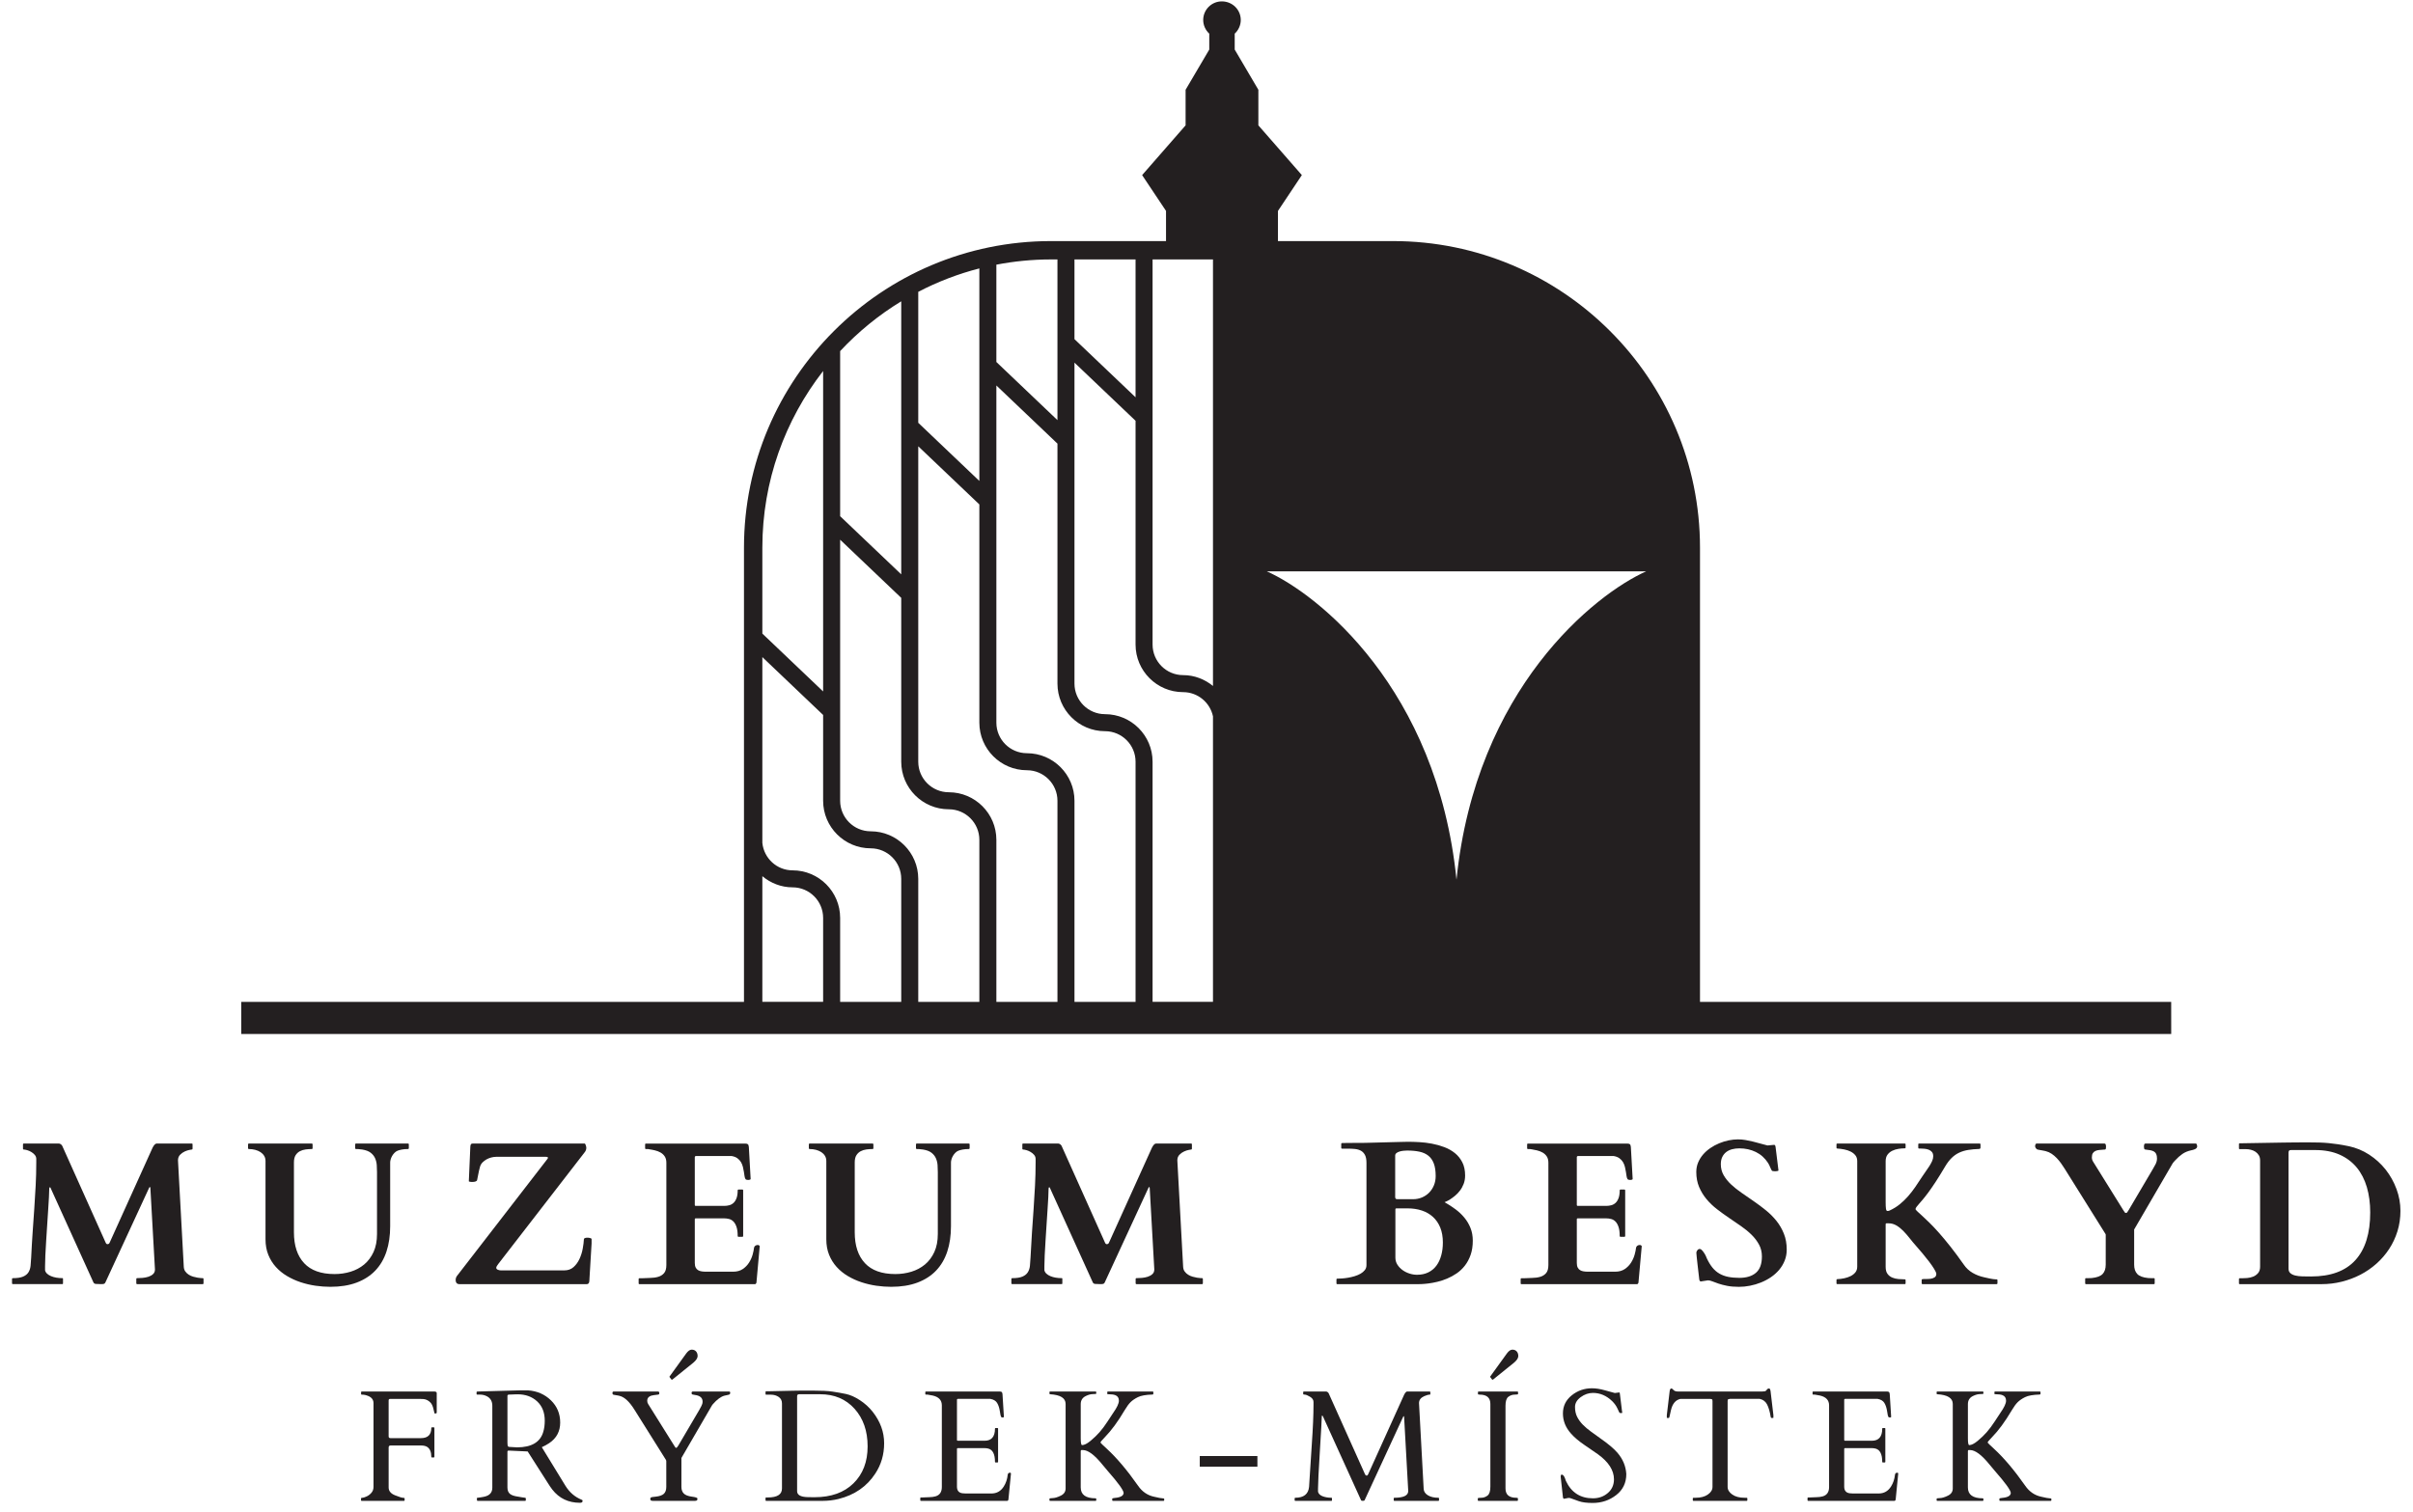 <?xml version="1.0" encoding="UTF-8"?>
<svg width="283.46" height="177.64" version="1.1" viewBox="0 0 283.46 177.64" xml:space="preserve" xmlns="http://www.w3.org/2000/svg"><g transform="matrix(1.333 0 0 -1.333 0 177.64)"><path d="m67.183 56.024c0.727-0.604 1.648-0.983 2.665-0.983 1.484 0 2.691-1.207 2.691-2.692v-7.402h-5.356zm5.356 44.533v-28.247l-5.356 5.1v7.577c0 5.864 2.004 11.265 5.356 15.57m6.883 6.144v-24.068l-5.383 5.125v14.556c1.584 1.694 3.392 3.175 5.383 4.387m13.767 3.692v-14.165l-5.383 5.125v8.579c1.556 0.298 3.161 0.461 4.804 0.461zm4.191-40.086c-1.484 0-2.691 1.208-2.691 2.692v28.296l5.383-5.125v-19.729c0-2.312 1.881-4.192 4.192-4.192 1.293 0 2.374-0.917 2.631-2.134v-25.168h-5.323v21.169c0 2.311-1.88 4.191-4.192 4.191m2.692 27.934-5.383 5.125v7.027h5.383zm6.823 12.152v-37.6c-0.721 0.588-1.63 0.956-2.631 0.956-1.485 0-2.692 1.207-2.692 2.692v33.952zm38.172-27.498c-4.479-1.993-15.01-10.312-16.712-27.183-1.702 16.871-12.233 25.19-16.712 27.183zm-54.57-16.029c-1.484 0-2.691 1.207-2.691 2.691v29.725l5.383-5.125v-21.158c0-2.311 1.88-4.192 4.191-4.192 1.485 0 2.692-1.207 2.692-2.691v-21.169h-5.383v17.727c0 2.311-1.881 4.192-4.192 4.192m-6.883-3.442c-1.484 0-2.692 1.207-2.692 2.692v27.806l5.384-5.125v-19.24c0-2.311 1.88-4.191 4.191-4.191 1.484 0 2.692-1.208 2.692-2.692v-17.727h-5.383v14.285c0 2.312-1.881 4.192-4.192 4.192m2.692 27.443-5.384 5.126v11.545c1.694 0.88 3.495 1.58 5.384 2.063zm-9.575-30.885c-1.485 0-2.692 1.208-2.692 2.692v23.013l5.383-5.125v-14.446c0-2.312 1.881-4.192 4.192-4.192 1.485 0 2.692-1.207 2.692-2.692v-14.285h-5.384v10.844c0 2.311-1.88 4.191-4.191 4.191m-6.883-3.441c-1.392 0-2.527 1.065-2.665 2.421v16.377l5.356-5.1v-7.565c0-2.311 1.88-4.192 4.192-4.192 1.484 0 2.691-1.207 2.691-2.691v-10.844h-5.383v7.402c0 2.312-1.88 4.192-4.191 4.192m121.49-11.594h-41.524v40.04c0 14.902-12.133 27.025-27.047 27.025h-10.146v2.659l2.106 3.158-3.832 4.385v3.137l-2.085 3.544v1.403c0.333 0.306 0.534 0.742 0.534 1.206 0 0.903-0.735 1.638-1.671 1.638-0.904 0-1.639-0.735-1.639-1.638 0-0.464 0.202-0.901 0.534-1.206v-1.403l-2.086-3.544v-3.137l-3.831-4.385 2.106-3.158v-2.659h-10.147c-14.913 0-27.046-12.123-27.046-27.025v-40.04h-44.304v-2.835h170.08z" fill="#231f20"/><g transform="translate(1.06 20.519)"><path d="m0 0c0 0.012 4e-3 0.026 0.013 0.044s0.028 0.026 0.057 0.026c0.387 0 0.687 0.046 0.901 0.137 0.214 0.09 0.372 0.216 0.475 0.377 0.102 0.162 0.165 0.353 0.188 0.576 0.024 0.223 0.041 0.463 0.053 0.721 0.035 0.756 0.078 1.49 0.127 2.202 0.051 0.711 0.1 1.412 0.146 2.1 0.047 0.689 0.088 1.37 0.123 2.044 0.036 0.673 0.053 1.35 0.053 2.03v0.325c0 0.135-0.045 0.253-0.133 0.356-0.087 0.103-0.191 0.189-0.311 0.259-0.12 0.071-0.241 0.123-0.364 0.158-0.123 0.036-0.221 0.053-0.291 0.053-0.047 0-0.071 0.024-0.071 0.071v0.386c0 0.012 4e-3 0.027 0.01 0.044 6e-3 0.018 0.025 0.027 0.061 0.027h3.111c0.064-0.012 0.117-0.034 0.158-0.066 0.041-0.033 0.08-0.075 0.115-0.128l3.823-8.525c0.041-0.1 0.093-0.15 0.158-0.15 0.064 0 0.111 0.015 0.14 0.044 0.03 0.03 0.053 0.068 0.071 0.115l3.779 8.358c0.059 0.111 0.117 0.198 0.176 0.259 0.058 0.062 0.117 0.093 0.176 0.093h3.093c0.036 0 0.057-9e-3 0.063-0.027 6e-3 -0.017 8e-3 -0.032 8e-3 -0.044v-0.386c0-0.012-4e-3 -0.027-0.014-0.044-8e-3 -0.018-0.027-0.027-0.057-0.027-0.011 0-0.08-0.012-0.207-0.035-0.125-0.023-0.263-0.069-0.412-0.136-0.15-0.068-0.285-0.164-0.408-0.29s-0.185-0.292-0.185-0.497l0.509-9.36c6e-3 -0.17 0.051-0.314 0.137-0.431 0.084-0.117 0.189-0.214 0.312-0.29 0.124-0.076 0.252-0.133 0.391-0.171 0.137-0.038 0.266-0.068 0.387-0.088 0.119-0.021 0.222-0.032 0.306-0.035 0.086-3e-3 0.131-5e-3 0.137-5e-3 0.029 0 0.049-8e-3 0.057-0.026 0.01-0.018 0.014-0.032 0.014-0.044v-0.387c0-0.011-4e-3 -0.026-0.014-0.044-8e-3 -0.017-0.028-0.026-0.057-0.026h-5.783c-0.047 0-0.07 0.023-0.07 0.07v0.387c0 0.047 0.023 0.07 0.07 0.07 0.141 0 0.301 8e-3 0.479 0.022 0.179 0.015 0.351 0.049 0.515 0.101 0.164 0.053 0.301 0.131 0.412 0.233 0.112 0.103 0.168 0.239 0.168 0.409l-0.404 7.181c-6e-3 0.058-0.022 0.088-0.045 0.088s-0.047-0.027-0.07-0.08l-3.85-8.332c-0.029-0.064-0.068-0.105-0.119-0.123-0.049-0.017-0.135-0.026-0.258-0.026-0.211 0-0.369 6e-3 -0.471 0.018-0.103 0.011-0.171 0.058-0.207 0.14l-3.744 8.253c-0.017 0.041-0.031 0.072-0.039 0.092-0.01 0.021-0.025 0.031-0.049 0.031-0.041 0-0.06-0.038-0.06-0.114 0-0.176-0.01-0.434-0.028-0.774-0.017-0.339-0.041-0.722-0.07-1.147-0.029-0.424-0.058-0.874-0.088-1.349-0.029-0.474-0.058-0.934-0.088-1.38-0.029-0.445-0.052-0.859-0.07-1.243s-0.025-0.699-0.025-0.945v-0.36c0.023-0.112 0.082-0.211 0.175-0.299 0.094-0.088 0.211-0.161 0.352-0.22s0.295-0.102 0.465-0.132c0.17-0.029 0.349-0.044 0.537-0.044 0.029 0 0.045-8e-3 0.047-0.026 4e-3 -0.018 6e-3 -0.032 6e-3 -0.044v-0.387c0-0.047-0.018-0.07-0.053-0.07h-4.369c-0.047 0-0.07 0.023-0.07 0.07z" fill="#231f20"/></g><g transform="translate(23.28 31.369)"><path d="m0 0c-0.08 0.132-0.187 0.242-0.321 0.33-0.135 0.087-0.29 0.155-0.466 0.202s-0.363 0.07-0.563 0.07c-0.046 0-0.07 0.023-0.07 0.07v0.343c0 0.047 0.021 0.07 0.062 0.07h5.554c0.03 0 0.048-8e-3 0.058-0.026 8e-3 -0.017 0.013-0.032 0.013-0.044v-0.343c0-0.011-5e-3 -0.026-0.013-0.044-0.01-0.017-0.028-0.026-0.058-0.026-0.175 0-0.356-0.012-0.54-0.035-0.185-0.024-0.355-0.076-0.51-0.158-0.156-0.082-0.281-0.201-0.378-0.356-0.096-0.156-0.145-0.365-0.145-0.629v-6.161c0-1.172 0.299-2.078 0.897-2.72 0.597-0.642 1.491-0.962 2.68-0.962 0.492 0 0.964 0.068 1.415 0.206s0.85 0.35 1.196 0.637c0.345 0.287 0.621 0.654 0.826 1.099s0.307 0.976 0.307 1.591v5.458c0 0.199-7e-3 0.404-0.022 0.615s-0.063 0.41-0.145 0.598c-0.082 0.187-0.211 0.35-0.386 0.487-0.176 0.138-0.425 0.233-0.747 0.286-0.147 0.024-0.269 0.037-0.365 0.04-0.097 3e-3 -0.16 4e-3 -0.189 4e-3 -0.047 0-0.07 0.023-0.07 0.07v0.343c0 0.047 0.023 0.07 0.07 0.07h4.588c0.029 0 0.049-8e-3 0.056-0.026 0.01-0.017 0.014-0.032 0.014-0.044v-0.343c0-0.011-6e-3 -0.026-0.018-0.044-0.011-0.017-0.029-0.026-0.052-0.026-0.211 0-0.398-0.016-0.559-0.048-0.161-0.033-0.282-0.066-0.364-0.101-0.1-0.041-0.191-0.104-0.273-0.189s-0.151-0.176-0.207-0.273c-0.055-0.096-0.097-0.196-0.127-0.299-0.029-0.102-0.044-0.192-0.044-0.268v-5.625c0-0.826-0.108-1.569-0.325-2.228-0.216-0.659-0.544-1.218-0.98-1.678-0.437-0.46-0.986-0.815-1.648-1.064s-1.435-0.373-2.32-0.373c-0.422 0-0.856 0.032-1.306 0.096-0.447 0.065-0.884 0.167-1.308 0.308-0.426 0.14-0.825 0.322-1.2 0.545-0.375 0.222-0.704 0.489-0.985 0.8-0.281 0.31-0.504 0.668-0.668 1.072s-0.246 0.861-0.246 1.371v6.899c0 0.17-0.04 0.321-0.118 0.453" fill="#231f20"/></g><g transform="translate(40.156 20.44)"><path d="m0 0c0 0.064 0.012 0.13 0.035 0.198 0.024 0.067 0.059 0.127 0.106 0.18l7.954 10.292c0.023 0.029 0.035 0.059 0.035 0.088 0 0.047-0.021 0.073-0.062 0.079s-0.079 9e-3 -0.114 9e-3h-4.386c-0.134 0-0.276-0.019-0.426-0.057-0.149-0.039-0.289-0.094-0.422-0.167-0.131-0.074-0.25-0.164-0.356-0.273-0.105-0.108-0.178-0.236-0.219-0.382-0.024-0.065-0.055-0.186-0.093-0.365s-0.092-0.447-0.162-0.804c-0.012-0.059-0.059-0.101-0.141-0.128-0.082-0.026-0.173-0.039-0.272-0.039h-0.076c-0.032 0-0.064 3e-3 -0.095 9e-3 -0.034 6e-3 -0.064 0.011-0.093 0.017s-0.047 0.015-0.053 0.027l0.132 3.032c0 0.017 3e-3 0.048 9e-3 0.092s0.014 0.081 0.026 0.11c0.018 0.047 0.05 0.076 0.097 0.088 0.023 6e-3 0.047 9e-3 0.07 9e-3h9.879c0.018 0 0.033-0.015 0.048-0.044 0.015-0.03 0.029-0.063 0.045-0.101 0.013-0.038 0.025-0.079 0.035-0.123 8e-3 -0.044 0.013-0.081 0.013-0.11 0-0.123-0.038-0.241-0.115-0.352l-7.646-9.888c-0.018-0.029-0.052-0.079-0.102-0.149-0.049-0.07-0.074-0.129-0.074-0.176 0-0.082 0.047-0.142 0.141-0.18s0.181-0.057 0.263-0.057h5.59c0.328 0 0.601 0.097 0.818 0.29 0.216 0.193 0.391 0.432 0.522 0.716 0.133 0.284 0.228 0.585 0.286 0.901 0.059 0.317 0.094 0.598 0.106 0.844 6e-3 0.035 0.023 0.061 0.052 0.079 0.03 0.018 0.063 0.031 0.101 0.04 0.038 8e-3 0.076 0.013 0.115 0.013h0.101c0.012 0 0.035-3e-3 0.07-9e-3s0.071-0.013 0.106-0.022 0.065-0.02 0.092-0.035c0.026-0.015 0.039-0.028 0.039-0.04v-0.413l-0.184-3.058c-6e-3 -0.065-9e-3 -0.128-9e-3 -0.189 0-0.062-8e-3 -0.116-0.021-0.163-0.016-0.047-0.039-0.086-0.071-0.119-0.033-0.032-0.084-0.048-0.154-0.048h-11.206c-0.076 0-0.136 0.013-0.181 0.04-0.043 0.026-0.077 0.06-0.1 0.101-0.024 0.041-0.038 0.083-0.044 0.127s-9e-3 0.081-9e-3 0.11" fill="#231f20"/></g><g transform="translate(56.281 20.51)"><path d="m0 0c0 6e-3 3e-3 0.019 9e-3 0.04 6e-3 0.02 0.026 0.03 0.061 0.03h0.194c0.246 0.018 0.498 0.028 0.756 0.031 0.257 3e-3 0.492 0.035 0.703 0.097 0.211 0.061 0.383 0.17 0.518 0.325s0.202 0.397 0.202 0.725v9c0 0.229-0.047 0.415-0.14 0.558-0.094 0.144-0.217 0.259-0.369 0.347-0.153 0.088-0.326 0.154-0.519 0.198s-0.39 0.081-0.589 0.11h-0.184c-0.03 0-0.049 9e-3 -0.057 0.026-0.01 0.018-0.014 0.033-0.014 0.044v0.343c0 0.012 4e-3 0.026 0.014 0.044 8e-3 0.018 0.027 0.026 0.057 0.026h8.754c0.105 0 0.181-0.019 0.228-0.057s0.076-0.121 0.088-0.25l0.158-2.813c0-0.029-0.025-0.051-0.074-0.066-0.051-0.014-0.096-0.022-0.137-0.022-0.047 0-0.094 6e-3 -0.14 0.018-0.047 0.012-0.08 0.029-0.097 0.053-0.041 0.058-0.07 0.145-0.088 0.259s-0.037 0.242-0.058 0.382c-0.02 0.141-0.049 0.287-0.088 0.44-0.038 0.152-0.094 0.293-0.17 0.422-0.077 0.128-0.181 0.241-0.312 0.338-0.133 0.097-0.301 0.163-0.506 0.198h-3.138c-0.076 0-0.114-0.038-0.114-0.115v-4.192c0-0.059 0.03-0.088 0.088-0.088h2.514c0.146 0 0.291 0.019 0.435 0.057 0.143 0.038 0.269 0.107 0.377 0.207 0.109 0.099 0.197 0.239 0.264 0.417 0.067 0.179 0.102 0.409 0.102 0.69 0 0.047 0.023 0.071 0.07 0.071h0.343c0.047 0 0.07-0.024 0.07-0.071v-4.025c0-0.029-9e-3 -0.048-0.026-0.057-0.018-9e-3 -0.033-0.013-0.044-0.013h-0.343c-0.029 0-0.049 8e-3 -0.057 0.026-0.01 0.018-0.013 0.032-0.013 0.044 0 0.328-0.035 0.593-0.102 0.795s-0.156 0.361-0.268 0.475c-0.111 0.114-0.239 0.19-0.382 0.228-0.144 0.038-0.294 0.058-0.453 0.058h-2.487c-0.058 0-0.088-0.03-0.088-0.088v-3.841c0-0.17 0.027-0.306 0.079-0.409 0.053-0.102 0.124-0.18 0.216-0.233 0.09-0.053 0.194-0.088 0.312-0.105 0.117-0.018 0.24-0.027 0.369-0.027h2.399c0.34 0 0.624 0.078 0.853 0.233 0.228 0.156 0.413 0.345 0.553 0.567 0.141 0.223 0.245 0.454 0.313 0.695 0.066 0.24 0.109 0.445 0.127 0.615 0.012 0.076 0.05 0.136 0.114 0.18 0.065 0.044 0.138 0.066 0.22 0.066 0.029 0 0.064-0.012 0.105-0.035 0.041-0.024 0.062-0.05 0.062-0.079l-0.29-3.217c-0.012-0.029-0.028-0.057-0.049-0.084-0.02-0.026-0.045-0.039-0.074-0.039h-10.187c-0.035 0-0.055 0.01-0.061 0.031-6e-3 0.02-9e-3 0.033-9e-3 0.039v0.123z" fill="#231f20"/></g><g transform="translate(72.701 31.369)"><path d="m0 0c-0.08 0.132-0.187 0.242-0.321 0.33-0.135 0.087-0.29 0.155-0.466 0.202s-0.363 0.07-0.563 0.07c-0.046 0-0.07 0.023-0.07 0.07v0.343c0 0.047 0.021 0.07 0.062 0.07h5.554c0.03 0 0.048-8e-3 0.058-0.026 8e-3 -0.017 0.013-0.032 0.013-0.044v-0.343c0-0.011-5e-3 -0.026-0.013-0.044-0.01-0.017-0.028-0.026-0.058-0.026-0.175 0-0.356-0.012-0.54-0.035-0.185-0.024-0.355-0.076-0.51-0.158-0.156-0.082-0.281-0.201-0.378-0.356-0.096-0.156-0.145-0.365-0.145-0.629v-6.161c0-1.172 0.299-2.078 0.897-2.72 0.597-0.642 1.491-0.962 2.68-0.962 0.492 0 0.964 0.068 1.415 0.206s0.85 0.35 1.196 0.637c0.345 0.287 0.621 0.654 0.826 1.099s0.307 0.976 0.307 1.591v5.458c0 0.199-7e-3 0.404-0.022 0.615s-0.063 0.41-0.145 0.598c-0.082 0.187-0.211 0.35-0.386 0.487-0.176 0.138-0.425 0.233-0.747 0.286-0.147 0.024-0.269 0.037-0.365 0.04-0.097 3e-3 -0.16 4e-3 -0.189 4e-3 -0.047 0-0.07 0.023-0.07 0.07v0.343c0 0.047 0.023 0.07 0.07 0.07h4.588c0.029 0 0.049-8e-3 0.056-0.026 0.01-0.017 0.014-0.032 0.014-0.044v-0.343c0-0.011-6e-3 -0.026-0.018-0.044-0.011-0.017-0.029-0.026-0.052-0.026-0.211 0-0.398-0.016-0.559-0.048-0.161-0.033-0.282-0.066-0.364-0.101-0.1-0.041-0.191-0.104-0.273-0.189s-0.151-0.176-0.207-0.273c-0.055-0.096-0.097-0.196-0.127-0.299-0.029-0.102-0.044-0.192-0.044-0.268v-5.625c0-0.826-0.108-1.569-0.325-2.228-0.216-0.659-0.544-1.218-0.98-1.678-0.437-0.46-0.986-0.815-1.648-1.064s-1.435-0.373-2.32-0.373c-0.422 0-0.856 0.032-1.306 0.096-0.447 0.065-0.884 0.167-1.308 0.308-0.426 0.14-0.825 0.322-1.2 0.545-0.375 0.222-0.704 0.489-0.985 0.8-0.281 0.31-0.504 0.668-0.668 1.072s-0.246 0.861-0.246 1.371v6.899c0 0.17-0.04 0.321-0.118 0.453" fill="#231f20"/></g><g transform="translate(89.128 20.519)"><path d="m0 0c0 0.012 4e-3 0.026 0.014 0.044 7e-3 0.018 0.027 0.026 0.056 0.026 0.387 0 0.687 0.046 0.901 0.137 0.214 0.09 0.372 0.216 0.474 0.377 0.103 0.162 0.166 0.353 0.19 0.576 0.023 0.223 0.041 0.463 0.052 0.721 0.036 0.756 0.078 1.49 0.127 2.202 0.05 0.711 0.099 1.412 0.146 2.1 0.047 0.689 0.088 1.37 0.123 2.044 0.035 0.673 0.053 1.35 0.053 2.03v0.325c0 0.135-0.044 0.253-0.132 0.356s-0.192 0.189-0.313 0.259c-0.12 0.071-0.241 0.123-0.364 0.158-0.123 0.036-0.22 0.053-0.29 0.053-0.047 0-0.07 0.024-0.07 0.071v0.386c0 0.012 3e-3 0.027 9e-3 0.044 5e-3 0.018 0.026 0.027 0.061 0.027h3.111c0.065-0.012 0.118-0.034 0.159-0.066 0.041-0.033 0.079-0.075 0.114-0.128l3.823-8.525c0.041-0.1 0.094-0.15 0.158-0.15 0.065 0 0.112 0.015 0.141 0.044 0.029 0.03 0.053 0.068 0.07 0.115l3.78 8.358c0.058 0.111 0.117 0.198 0.175 0.259 0.059 0.062 0.118 0.093 0.176 0.093h3.094c0.035 0 0.056-9e-3 0.061-0.027 6e-3 -0.017 9e-3 -0.032 9e-3 -0.044v-0.386c0-0.012-4e-3 -0.027-0.013-0.044-8e-3 -0.018-0.028-0.027-0.057-0.027-0.012 0-0.081-0.012-0.207-0.035s-0.264-0.069-0.412-0.136c-0.151-0.068-0.286-0.164-0.409-0.29s-0.185-0.292-0.185-0.497l0.51-9.36c6e-3 -0.17 0.051-0.314 0.136-0.431 0.084-0.117 0.189-0.214 0.312-0.29s0.253-0.133 0.392-0.171c0.136-0.038 0.265-0.068 0.386-0.088 0.119-0.021 0.222-0.032 0.307-0.035s0.131-5e-3 0.137-5e-3c0.029 0 0.049-8e-3 0.056-0.026 0.01-0.018 0.014-0.032 0.014-0.044v-0.387c0-0.011-4e-3 -0.026-0.014-0.044-7e-3 -0.017-0.027-0.026-0.056-0.026h-5.784c-0.046 0-0.07 0.023-0.07 0.07v0.387c0 0.047 0.024 0.07 0.07 0.07 0.141 0 0.3 8e-3 0.479 0.022 0.179 0.015 0.351 0.049 0.515 0.101 0.164 0.053 0.301 0.131 0.413 0.233 0.111 0.103 0.167 0.239 0.167 0.409l-0.405 7.181c-5e-3 0.058-0.02 0.088-0.044 0.088-0.023 0-0.046-0.027-0.07-0.08l-3.849-8.332c-0.03-0.064-0.07-0.105-0.12-0.123-0.049-0.017-0.135-0.026-0.258-0.026-0.211 0-0.369 6e-3 -0.47 0.018-0.104 0.011-0.172 0.058-0.207 0.14l-3.744 8.253c-0.018 0.041-0.032 0.072-0.039 0.092-0.01 0.021-0.026 0.031-0.049 0.031-0.041 0-0.062-0.038-0.062-0.114 0-0.176-8e-3 -0.434-0.026-0.774-0.018-0.339-0.041-0.722-0.07-1.147-0.03-0.424-0.059-0.874-0.088-1.349-0.03-0.474-0.059-0.934-0.088-1.38-0.029-0.445-0.053-0.859-0.07-1.243-0.018-0.384-0.027-0.699-0.027-0.945v-0.36c0.024-0.112 0.082-0.211 0.176-0.299s0.211-0.161 0.352-0.22c0.14-0.059 0.295-0.102 0.465-0.132 0.17-0.029 0.349-0.044 0.536-0.044 0.03 0 0.045-8e-3 0.048-0.026s5e-3 -0.032 5e-3 -0.044v-0.387c0-0.047-0.017-0.07-0.053-0.07h-4.368c-0.047 0-0.07 0.023-0.07 0.07z" fill="#231f20"/></g><g transform="translate(122.97 22.4)"><path d="m0 0c0-0.229 0.059-0.435 0.176-0.62 0.117-0.184 0.266-0.342 0.448-0.474s0.385-0.235 0.611-0.308c0.225-0.073 0.45-0.11 0.672-0.11 0.375 0 0.706 0.071 0.993 0.211 0.288 0.141 0.525 0.337 0.712 0.589 0.188 0.252 0.33 0.552 0.426 0.901 0.098 0.349 0.146 0.731 0.146 1.147 0 0.498-0.077 0.935-0.229 1.31s-0.366 0.688-0.642 0.94c-0.275 0.252-0.603 0.441-0.984 0.567s-0.8 0.189-1.257 0.189h-0.958c-0.058 0-0.092-0.01-0.101-0.031-8e-3 -0.02-0.013-0.042-0.013-0.066zm1.556 5.15c0.281 0 0.543 0.052 0.787 0.154 0.242 0.103 0.453 0.245 0.633 0.426 0.177 0.182 0.318 0.397 0.421 0.646 0.102 0.249 0.154 0.52 0.154 0.813 0 0.446-0.055 0.813-0.163 1.103-0.109 0.291-0.268 0.521-0.479 0.69-0.211 0.17-0.473 0.289-0.787 0.356-0.313 0.068-0.675 0.101-1.085 0.101-0.088 0-0.192-5e-3 -0.311-0.017-0.122-0.012-0.237-0.034-0.348-0.066s-0.205-0.078-0.281-0.136c-0.076-0.059-0.115-0.135-0.115-0.229v-3.674c0-0.017 9e-3 -0.049 0.027-0.096 0.017-0.047 0.076-0.071 0.176-0.071zm-6.75-7.075c0 0.012 4e-3 0.027 0.013 0.044 8e-3 0.018 0.028 0.027 0.057 0.027 0.111 0 0.252 5e-3 0.422 0.017s0.349 0.034 0.541 0.066c0.189 0.032 0.382 0.078 0.575 0.136 0.193 0.059 0.366 0.132 0.519 0.22 0.152 0.088 0.277 0.193 0.373 0.316 0.097 0.123 0.145 0.27 0.145 0.44v9.009c0 0.298-0.044 0.531-0.132 0.698s-0.207 0.292-0.355 0.374c-0.151 0.082-0.324 0.133-0.524 0.154-0.199 0.02-0.413 0.03-0.641 0.03h-0.501c-0.029 0-0.049 9e-3 -0.057 0.027-0.01 0.017-0.013 0.032-0.013 0.044v0.351c0 0.012 3e-3 0.027 0.013 0.044 8e-3 0.018 0.028 0.027 0.057 0.027 6e-3 0 0.036 1e-3 0.092 4e-3 0.055 3e-3 0.154 4e-3 0.295 4e-3 0.14 0 0.331 2e-3 0.571 5e-3s0.554 4e-3 0.94 4e-3c0.082 0 0.225 3e-3 0.426 9e-3 0.203 6e-3 0.434 0.012 0.695 0.018 0.26 5e-3 0.536 0.013 0.827 0.022 0.289 8e-3 0.564 0.016 0.826 0.022 0.259 5e-3 0.493 0.011 0.698 0.017s0.354 9e-3 0.448 9e-3c0.299 0 0.631-0.01 0.998-0.031 0.365-0.02 0.735-0.066 1.108-0.136 0.371-0.07 0.733-0.171 1.085-0.303 0.351-0.132 0.663-0.308 0.936-0.528 0.272-0.219 0.49-0.49 0.654-0.813 0.165-0.322 0.247-0.709 0.247-1.16 0-0.269-0.043-0.515-0.127-0.738-0.086-0.223-0.194-0.421-0.327-0.593-0.13-0.173-0.273-0.323-0.425-0.449-0.153-0.126-0.295-0.231-0.426-0.316-0.133-0.085-0.246-0.148-0.344-0.189-0.096-0.041-0.15-0.064-0.162-0.07 0.334-0.188 0.651-0.393 0.953-0.616 0.302-0.222 0.568-0.473 0.796-0.751 0.229-0.278 0.409-0.584 0.54-0.918 0.133-0.334 0.198-0.704 0.198-1.108 0-0.474-0.064-0.893-0.193-1.257-0.129-0.363-0.299-0.679-0.51-0.949-0.211-0.269-0.452-0.496-0.725-0.681-0.272-0.185-0.552-0.337-0.839-0.457s-0.574-0.214-0.857-0.281c-0.285-0.068-0.544-0.116-0.778-0.145-0.234-0.03-0.433-0.047-0.593-0.053-0.162-6e-3 -0.265-9e-3 -0.312-9e-3h-7.137c-0.029 0-0.049 9e-3 -0.057 0.026-9e-3 0.018-0.013 0.033-0.013 0.044z" fill="#231f20"/></g><g transform="translate(134.01 20.51)"><path d="m0 0c0 6e-3 3e-3 0.019 9e-3 0.04 6e-3 0.02 0.026 0.03 0.061 0.03h0.194c0.246 0.018 0.498 0.028 0.756 0.031 0.257 3e-3 0.492 0.035 0.703 0.097 0.211 0.061 0.383 0.17 0.518 0.325s0.202 0.397 0.202 0.725v9c0 0.229-0.047 0.415-0.14 0.558-0.094 0.144-0.217 0.259-0.369 0.347-0.153 0.088-0.326 0.154-0.519 0.198s-0.39 0.081-0.589 0.11h-0.184c-0.03 0-0.049 9e-3 -0.057 0.026-0.01 0.018-0.014 0.033-0.014 0.044v0.343c0 0.012 4e-3 0.026 0.014 0.044 8e-3 0.018 0.027 0.026 0.057 0.026h8.754c0.105 0 0.181-0.019 0.228-0.057s0.076-0.121 0.088-0.25l0.158-2.813c0-0.029-0.025-0.051-0.074-0.066-0.051-0.014-0.096-0.022-0.137-0.022-0.047 0-0.094 6e-3 -0.14 0.018-0.047 0.012-0.08 0.029-0.097 0.053-0.041 0.058-0.07 0.145-0.088 0.259s-0.037 0.242-0.058 0.382c-0.02 0.141-0.049 0.287-0.088 0.44-0.038 0.152-0.094 0.293-0.17 0.422-0.077 0.128-0.181 0.241-0.312 0.338-0.133 0.097-0.301 0.163-0.506 0.198h-3.138c-0.076 0-0.114-0.038-0.114-0.115v-4.192c0-0.059 0.03-0.088 0.088-0.088h2.514c0.146 0 0.291 0.019 0.435 0.057 0.143 0.038 0.269 0.107 0.377 0.207 0.109 0.099 0.197 0.239 0.264 0.417 0.067 0.179 0.102 0.409 0.102 0.69 0 0.047 0.023 0.071 0.07 0.071h0.343c0.047 0 0.07-0.024 0.07-0.071v-4.025c0-0.029-9e-3 -0.048-0.026-0.057-0.018-9e-3 -0.033-0.013-0.044-0.013h-0.343c-0.029 0-0.049 8e-3 -0.057 0.026-0.01 0.018-0.013 0.032-0.013 0.044 0 0.328-0.035 0.593-0.102 0.795s-0.156 0.361-0.268 0.475c-0.111 0.114-0.239 0.19-0.382 0.228-0.144 0.038-0.294 0.058-0.453 0.058h-2.487c-0.058 0-0.088-0.03-0.088-0.088v-3.841c0-0.17 0.027-0.306 0.079-0.409 0.053-0.102 0.124-0.18 0.216-0.233 0.09-0.053 0.194-0.088 0.312-0.105 0.117-0.018 0.24-0.027 0.369-0.027h2.399c0.34 0 0.624 0.078 0.853 0.233 0.228 0.156 0.413 0.345 0.553 0.567 0.141 0.223 0.245 0.454 0.313 0.695 0.066 0.24 0.109 0.445 0.127 0.615 0.012 0.076 0.05 0.136 0.114 0.18 0.065 0.044 0.138 0.066 0.22 0.066 0.029 0 0.064-0.012 0.105-0.035 0.041-0.024 0.062-0.05 0.062-0.079l-0.29-3.217c-0.012-0.029-0.028-0.057-0.049-0.084-0.02-0.026-0.045-0.039-0.074-0.039h-10.187c-0.035 0-0.055 0.01-0.061 0.031-6e-3 0.02-9e-3 0.033-9e-3 0.039v0.123z" fill="#231f20"/></g><g transform="translate(149.89 20.3)"><path d="m0 0c-0.076 0-0.123 0.062-0.141 0.185-0.064 0.55-0.114 0.978-0.149 1.283-0.035 0.304-0.061 0.533-0.075 0.685-0.015 0.153-0.024 0.251-0.026 0.295-4e-3 0.044-5e-3 0.074-5e-3 0.092 0 0.064 0.03 0.135 0.088 0.211 0.059 0.076 0.129 0.114 0.211 0.114 0.059 0 0.121-0.035 0.189-0.105 0.067-0.071 0.133-0.153 0.193-0.246 0.063-0.094 0.115-0.188 0.158-0.282 0.045-0.093 0.073-0.161 0.084-0.202 0.153-0.322 0.318-0.593 0.496-0.813 0.179-0.219 0.383-0.395 0.612-0.527 0.228-0.132 0.486-0.227 0.773-0.286 0.287-0.058 0.615-0.088 0.985-0.088 0.627 0 1.114 0.15 1.462 0.449 0.349 0.298 0.524 0.779 0.524 1.441 0 0.381-0.084 0.727-0.25 1.037-0.168 0.311-0.386 0.599-0.655 0.866-0.27 0.266-0.578 0.52-0.923 0.76-0.346 0.24-0.7 0.484-1.064 0.73-0.363 0.246-0.717 0.502-1.063 0.769-0.346 0.266-0.653 0.561-0.923 0.883s-0.487 0.68-0.655 1.072c-0.166 0.393-0.25 0.835-0.25 1.327 0 0.299 0.053 0.578 0.162 0.835 0.108 0.258 0.254 0.493 0.435 0.703 0.182 0.211 0.394 0.4 0.637 0.567s0.503 0.308 0.778 0.422c0.276 0.115 0.555 0.201 0.839 0.26 0.284 0.058 0.562 0.087 0.831 0.087 0.217 0 0.435-0.019 0.656-0.057 0.218-0.038 0.435-0.083 0.65-0.136 0.213-0.053 0.429-0.11 0.645-0.171 0.217-0.062 0.431-0.119 0.642-0.172l0.58 0.053c0.053 0 0.086-0.022 0.102-0.066 0.013-0.044 0.024-0.083 0.03-0.119l0.255-2.065c0-0.029-0.038-0.05-0.114-0.062-0.077-0.011-0.135-0.017-0.176-0.017-0.035 0-0.088 4e-3 -0.158 0.013-0.071 9e-3 -0.112 0.019-0.123 0.031-0.018 0.017-0.04 0.054-0.066 0.11-0.027 0.055-0.055 0.117-0.084 0.184-0.029 0.068-0.06 0.137-0.092 0.207-0.033 0.07-0.066 0.132-0.101 0.184-0.281 0.434-0.642 0.758-1.081 0.972-0.44 0.213-0.923 0.32-1.45 0.32-0.229 0-0.443-0.026-0.642-0.079-0.199-0.052-0.372-0.136-0.519-0.25-0.146-0.114-0.262-0.259-0.347-0.435s-0.127-0.387-0.127-0.633c0-0.357 0.084-0.681 0.25-0.971 0.168-0.29 0.387-0.563 0.66-0.818 0.271-0.255 0.582-0.502 0.932-0.742 0.347-0.241 0.703-0.485 1.062-0.734 0.361-0.249 0.715-0.514 1.065-0.796 0.347-0.281 0.658-0.591 0.931-0.931 0.272-0.34 0.492-0.718 0.658-1.134 0.168-0.416 0.251-0.885 0.251-1.406 0-0.346-0.06-0.668-0.18-0.967s-0.283-0.57-0.488-0.813-0.445-0.459-0.72-0.646c-0.276-0.188-0.571-0.344-0.884-0.47-0.314-0.126-0.636-0.221-0.967-0.286-0.331-0.064-0.654-0.097-0.971-0.097-0.398 0-0.746 0.03-1.041 0.088-0.296 0.059-0.551 0.125-0.765 0.198s-0.394 0.139-0.54 0.198c-0.147 0.058-0.27 0.088-0.369 0.088-0.036 0-0.062-3e-3 -0.08-9e-3z" fill="#231f20"/></g><g transform="translate(163.67 30.917)"><path d="m0 0c0 0.199-0.055 0.366-0.162 0.501-0.109 0.135-0.248 0.245-0.418 0.33s-0.359 0.148-0.566 0.189c-0.209 0.041-0.413 0.067-0.612 0.079-0.047 0-0.07 0.023-0.07 0.07v0.299c0 0.047 0.02 0.07 0.061 0.07h5.959c0.03 0 0.048-9e-3 0.058-0.026 8e-3 -0.018 0.013-0.033 0.013-0.044v-0.299c0-0.035-0.024-0.053-0.071-0.053-0.17 0-0.353-0.014-0.549-0.044-0.197-0.029-0.379-0.085-0.549-0.167s-0.311-0.196-0.422-0.343c-0.111-0.146-0.167-0.339-0.167-0.58v-3.612c0-0.246 9e-3 -0.436 0.026-0.571 0.018-0.135 0.059-0.202 0.123-0.202 0.035 0 0.069 1e-3 0.102 4e-3 0.031 3e-3 0.062 0.013 0.092 0.031 0.334 0.152 0.633 0.337 0.9 0.554 0.267 0.216 0.513 0.454 0.738 0.711 0.226 0.258 0.437 0.531 0.633 0.818s0.392 0.58 0.585 0.879c0.106 0.164 0.217 0.326 0.334 0.488 0.117 0.161 0.224 0.317 0.321 0.47 0.096 0.152 0.177 0.3 0.242 0.444 0.064 0.143 0.096 0.285 0.096 0.426 0 0.158-0.038 0.283-0.114 0.373-0.076 0.091-0.173 0.159-0.29 0.203s-0.243 0.071-0.378 0.083-0.261 0.018-0.378 0.018h-0.088c-0.029 0-0.049 8e-3 -0.056 0.026-0.01 0.018-0.014 0.032-0.014 0.044v0.299c0 0.011 3e-3 0.026 9e-3 0.044 6e-3 0.017 0.026 0.026 0.061 0.026h5.344c0.029 0 0.049-9e-3 0.057-0.026 9e-3 -0.018 0.013-0.033 0.013-0.044v-0.299c0-0.018-9e-3 -0.04-0.026-0.066-0.018-0.026-0.044-0.04-0.079-0.04-0.358-0.011-0.682-0.041-0.971-0.087-0.291-0.047-0.556-0.126-0.796-0.238-0.24-0.111-0.462-0.265-0.663-0.461-0.203-0.196-0.394-0.447-0.576-0.752-0.311-0.527-0.589-0.978-0.835-1.353s-0.465-0.692-0.655-0.949c-0.191-0.258-0.353-0.466-0.488-0.624-0.134-0.159-0.248-0.289-0.338-0.391-0.091-0.103-0.162-0.188-0.211-0.255-0.05-0.068-0.08-0.134-0.092-0.198 0.029-0.059 0.096-0.136 0.202-0.233 0.105-0.097 0.244-0.224 0.417-0.382 0.173-0.159 0.38-0.355 0.62-0.589 0.24-0.235 0.513-0.523 0.817-0.866 0.305-0.343 0.642-0.747 1.011-1.213s0.768-1.003 1.196-1.613c0.205-0.298 0.462-0.539 0.773-0.72 0.31-0.182 0.659-0.314 1.046-0.396 0.199-0.047 0.357-0.082 0.474-0.105 0.118-0.024 0.211-0.04 0.282-0.049 0.07-8e-3 0.127-0.014 0.172-0.017 0.043-3e-3 0.091-5e-3 0.144-5e-3 0.029 0 0.049-8e-3 0.057-0.026 0.01-0.018 0.013-0.032 0.013-0.044v-0.281c0-0.047-0.023-0.07-0.07-0.07h-6.539c-0.047 0-0.07 0.023-0.07 0.07v0.299c0 0.041 0.023 0.064 0.07 0.07 0.076 0.012 0.183 0.016 0.32 0.013 0.138-3e-3 0.274 5e-3 0.405 0.022 0.132 0.018 0.248 0.059 0.347 0.123 0.1 0.065 0.15 0.17 0.15 0.317-0.012 0.099-0.078 0.246-0.199 0.439-0.12 0.193-0.267 0.406-0.443 0.637-0.176 0.232-0.365 0.468-0.566 0.708-0.203 0.24-0.389 0.457-0.559 0.65-0.205 0.229-0.4 0.462-0.584 0.699-0.185 0.237-0.374 0.454-0.567 0.65-0.194 0.197-0.396 0.356-0.607 0.479s-0.439 0.185-0.685 0.185h-0.167c-0.047 0-0.073-0.01-0.079-0.031-6e-3 -0.02-9e-3 -0.051-9e-3 -0.092v-3.718c0-0.264 0.054-0.469 0.163-0.615 0.107-0.147 0.246-0.255 0.412-0.325 0.168-0.071 0.351-0.115 0.55-0.132 0.199-0.018 0.387-0.027 0.562-0.027 0.03 0 0.048-8e-3 0.058-0.026 8e-3 -0.018 0.013-0.032 0.013-0.044v-0.281c0-0.012-5e-3 -0.027-0.013-0.044-0.01-0.018-0.028-0.026-0.058-0.026h-5.959c-0.041 0-0.061 0.023-0.061 0.07v0.299c0 0.047 0.023 0.07 0.07 0.07 0.199 6e-3 0.403 0.031 0.612 0.075 0.207 0.044 0.396 0.108 0.566 0.193s0.309 0.195 0.418 0.33c0.107 0.134 0.162 0.301 0.162 0.501z" fill="#231f20"/></g><g transform="translate(185.57 24.404)"><path d="m0 0c0 0.035-9e-3 0.064-0.026 0.088l-3.595 5.748c-0.1 0.158-0.207 0.318-0.32 0.479-0.116 0.161-0.242 0.313-0.379 0.457-0.138 0.144-0.287 0.27-0.448 0.378-0.162 0.108-0.336 0.186-0.523 0.233-0.029 6e-3 -0.076 0.016-0.141 0.031-0.064 0.014-0.131 0.027-0.202 0.039-0.07 0.012-0.137 0.024-0.202 0.035-0.064 0.012-0.111 0.021-0.141 0.027-0.058 6e-3 -0.114 0.042-0.167 0.11-0.052 0.067-0.079 0.127-0.079 0.18 0 0.011 1e-3 0.032 4e-3 0.061 3e-3 0.03 0.01 0.057 0.018 0.084 0.01 0.026 0.022 0.05 0.04 0.07 0.017 0.021 0.041 0.031 0.07 0.031h5.968c0.064 0 0.105-0.03 0.123-0.088 0.018-0.059 0.026-0.111 0.026-0.158 0-0.059-5e-3 -0.12-0.012-0.185-0.01-0.064-0.043-0.097-0.102-0.097-0.158-0.011-0.308-0.023-0.448-0.035-0.141-0.011-0.261-0.039-0.36-0.083-0.1-0.044-0.179-0.11-0.238-0.198-0.058-0.088-0.088-0.211-0.088-0.369 0-0.141 0.035-0.267 0.106-0.378l2.68-4.307c0.065-0.099 0.107-0.161 0.127-0.184 0.021-0.024 0.055-0.035 0.102-0.035 0.041 0 0.077 0.023 0.109 0.07 0.033 0.047 0.073 0.108 0.119 0.184l2.119 3.595c0.082 0.135 0.165 0.284 0.251 0.448 0.084 0.165 0.127 0.331 0.127 0.501 0 0.164-0.022 0.295-0.067 0.392-0.043 0.096-0.109 0.171-0.197 0.224-0.088 0.052-0.195 0.09-0.32 0.114-0.127 0.023-0.272 0.044-0.436 0.061-0.064 6e-3 -0.102 0.041-0.114 0.106-0.012 0.064-0.018 0.123-0.018 0.176 0 0.041 7e-3 0.092 0.023 0.153 0.013 0.062 0.056 0.093 0.127 0.093h4.421c0.046 0 0.079-0.034 0.096-0.101 0.018-0.068 0.027-0.116 0.027-0.145 0-0.059-0.02-0.109-0.058-0.15s-0.085-0.074-0.141-0.101c-0.055-0.026-0.113-0.047-0.175-0.061-0.061-0.015-0.119-0.028-0.171-0.04-0.293-0.064-0.547-0.171-0.761-0.321-0.214-0.149-0.423-0.335-0.628-0.558-0.029-0.029-0.072-0.076-0.128-0.14-0.056-0.065-0.086-0.103-0.092-0.115l-3.401-5.844v-3.103c0-0.351 0.091-0.624 0.272-0.817 0.182-0.194 0.504-0.314 0.967-0.361 0.065-6e-3 0.147-8e-3 0.246-8e-3h0.255c0.029 0 0.048-9e-3 0.058-0.027 8e-3 -0.017 0.012-0.032 0.012-0.044v-0.386c0-0.012-4e-3 -0.027-0.012-0.044-0.01-0.018-0.029-0.027-0.058-0.027h-5.985c-0.03 0-0.049 9e-3 -0.057 0.027-0.01 0.017-0.014 0.032-0.014 0.044v0.386c0 0.012 4e-3 0.027 0.014 0.044 8e-3 0.018 0.027 0.027 0.057 0.027h0.25c0.102 0 0.186 2e-3 0.251 8e-3 0.463 0.047 0.785 0.167 0.967 0.361 0.181 0.193 0.272 0.466 0.272 0.817z" fill="#231f20"/></g><g transform="translate(201.68 21.424)"><path d="m0 0c0-0.17 0.054-0.302 0.162-0.396 0.109-0.093 0.252-0.162 0.432-0.206 0.177-0.044 0.387-0.069 0.628-0.075 0.24-6e-3 0.492-9e-3 0.756-9e-3 1.74 0 3.045 0.481 3.915 1.442 0.871 0.961 1.305 2.361 1.305 4.201 0 0.809-0.098 1.55-0.294 2.224-0.197 0.673-0.496 1.254-0.896 1.74-0.403 0.486-0.906 0.864-1.512 1.134-0.607 0.269-1.323 0.404-2.149 0.404h-2.127c-0.088 0-0.147-0.019-0.176-0.057s-0.044-0.098-0.044-0.18v-10.178zm-4.298-1.362c-0.035 0-0.056 0.01-0.061 0.03-6e-3 0.021-9e-3 0.034-9e-3 0.04v0.378c0 6e-3 3e-3 0.019 9e-3 0.039 5e-3 0.021 0.026 0.031 0.061 0.031h0.194c0.123 0 0.275 8e-3 0.457 0.022 0.181 0.015 0.357 0.056 0.527 0.123 0.17 0.068 0.314 0.17 0.434 0.308 0.121 0.138 0.181 0.327 0.181 0.567v9.369c0 0.182-0.04 0.335-0.118 0.461-0.08 0.126-0.18 0.229-0.299 0.308-0.121 0.079-0.254 0.136-0.4 0.171-0.147 0.036-0.284 0.053-0.413 0.053h-0.563c-0.035 0-0.056 0.01-0.061 0.031-6e-3 0.02-9e-3 0.034-9e-3 0.039v0.378c0 6e-3 3e-3 0.019 9e-3 0.04 5e-3 0.02 0.026 0.031 0.061 0.031h0.194l3.612 0.061c0.34 6e-3 0.707 0.01 1.103 0.013 0.395 3e-3 0.763 5e-3 1.103 5e-3 0.369 0 0.7-5e-3 0.993-0.013 0.293-9e-3 0.574-0.027 0.844-0.053 0.269-0.027 0.542-0.06 0.817-0.101 0.276-0.041 0.583-0.097 0.923-0.167 0.65-0.135 1.255-0.384 1.814-0.747 0.56-0.364 1.043-0.803 1.452-1.319 0.406-0.515 0.725-1.087 0.957-1.714 0.231-0.626 0.347-1.268 0.347-1.924 0-0.633-0.088-1.232-0.263-1.798-0.176-0.565-0.421-1.087-0.735-1.564-0.313-0.478-0.685-0.908-1.115-1.292-0.432-0.384-0.904-0.709-1.42-0.976-0.516-0.266-1.063-0.471-1.643-0.615-0.581-0.144-1.175-0.215-1.785-0.215h-6.943z" fill="#231f20"/></g><g transform="translate(37.093 6.487)"><path d="m0 0c0.61 0 0.916 0.298 0.916 0.896 0 0.036 0.019 0.054 0.055 0.054h0.164c0.036 0 0.054-0.018 0.054-0.054v-2.543c0-0.037-0.018-0.055-0.054-0.055h-0.164c-0.036 0-0.055 0.018-0.055 0.055 0 0.419-0.118 0.708-0.355 0.868-0.128 0.086-0.31 0.13-0.547 0.13h-2.694c-0.109 0-0.164-0.062-0.164-0.185v-3.514c0-0.31 0.186-0.539 0.557-0.687 0.372-0.148 0.606-0.222 0.705-0.222 0.098 0 0.146-0.018 0.146-0.055v-0.164c0-0.036-0.018-0.054-0.054-0.054h-3.733c-0.036 0-0.054 0.018-0.054 0.054v0.164c0 0.037 0.039 0.055 0.116 0.055s0.198 0.037 0.362 0.11c0.164 0.072 0.309 0.181 0.434 0.324 0.126 0.144 0.188 0.318 0.188 0.523v7.383c0 0.296-0.157 0.508-0.471 0.636-0.183 0.077-0.363 0.116-0.54 0.116h-0.028c-0.036 0-0.055 0.018-0.055 0.055v0.164c0 0.036 0.019 0.054 0.055 0.054h6.446c0.055-9e-3 0.096-0.021 0.124-0.037 0.027-0.016 0.041-0.056 0.041-0.12v-1.654c0-0.055-8e-3 -0.089-0.024-0.103-0.017-0.013-0.045-0.02-0.086-0.02h-0.082c-9e-3 4e-3 -0.04 0.129-0.092 0.372-0.052 0.244-0.133 0.432-0.243 0.564-0.186 0.201-0.398 0.312-0.636 0.335-0.095 0.01-0.211 0.014-0.348 0.014h-2.591c-0.091 0-0.137-0.045-0.137-0.137v-3.165c0-0.105 0.055-0.157 0.164-0.157z" fill="#231f20"/></g><g transform="translate(45.273 10.34)"><path d="m0 0c-0.055-2e-3 -0.112-4e-3 -0.175-7e-3 -0.06-2e-3 -0.139-4e-3 -0.235-7e-3 -0.096-2e-3 -0.144-0.04-0.144-0.112v-4.143l0.014-0.205c0.014-0.096 0.057-0.146 0.13-0.151l0.697-0.041c1.28 0 2.053 0.456 2.317 1.368 0.087 0.287 0.13 0.615 0.13 0.984 0 0.72-0.224 1.288-0.672 1.702-0.45 0.415-1.023 0.622-1.72 0.622-0.064 0-0.123-1e-3 -0.178-3e-3 -0.055-3e-3 -0.109-5e-3 -0.164-7e-3m-3.192-9.382c-0.037 0-0.055 0.045-0.055 0.136v0.082c0 0.037 0.018 0.055 0.055 0.055 0.027 0 0.07 5e-3 0.129 0.014 0.06 9e-3 0.122 0.018 0.185 0.027 0.064 9e-3 0.123 0.02 0.178 0.031 0.054 0.011 0.094 0.019 0.116 0.024 0.465 0.105 0.697 0.369 0.697 0.793v7.219c0 0.392-0.157 0.669-0.471 0.834-0.187 0.1-0.388 0.15-0.602 0.15h-0.26c-0.036 0-0.054 0.018-0.054 0.055v0.164c0 0.036 0.027 0.054 0.082 0.054l3.753 0.103h0.69c0.807-0.055 1.482-0.348 2.027-0.879 0.544-0.53 0.817-1.185 0.817-1.961 0-0.777-0.324-1.382-0.971-1.815-0.2-0.133-0.417-0.251-0.649-0.356l2.071-3.384c0.36-0.592 0.843-1.009 1.449-1.251 0.05-0.013 0.075-0.045 0.075-0.095 0-0.114-0.075-0.171-0.225-0.171-1.026 0-1.841 0.389-2.448 1.169-0.131 0.173-0.264 0.366-0.396 0.581l-1.771 2.775-1.626 0.075h-0.055c-0.069 0-0.103-0.031-0.103-0.095v-3.152c0-0.25 0.071-0.437 0.212-0.56 0.142-0.123 0.385-0.208 0.732-0.253 0.09-0.014 0.203-0.033 0.335-0.058 0.131-0.025 0.221-0.038 0.27-0.038 0.047 0 0.071-0.018 0.071-0.055v-0.164c0-0.036-0.018-0.054-0.054-0.054z" fill="#231f20"/></g><g transform="translate(59.018 11.854)"><path d="m0 0c-0.019 0.018-0.027 0.032-0.027 0.041s8e-3 0.023 0.027 0.041l1.456 2.017c0.164 0.223 0.326 0.335 0.485 0.335 0.16 0 0.287-0.052 0.379-0.154 0.094-0.103 0.141-0.24 0.141-0.414 0-0.173-0.125-0.366-0.376-0.581l-1.839-1.483c-0.022-0.014-0.041-0.021-0.055-0.021-0.013 0-0.027 7e-3 -0.041 0.021zm-1.477-10.896c-0.155 0-0.232 0.045-0.232 0.136v0.069c0 0.072 0.067 0.117 0.201 0.133 0.135 0.016 0.223 0.026 0.264 0.031 0.347 0.036 0.59 0.122 0.731 0.256 0.142 0.134 0.212 0.336 0.212 0.605v2.263c0 0.031-7e-3 0.066-0.02 0.102l-2.796 4.457c-0.438 0.698-0.87 1.098-1.299 1.203-0.022 5e-3 -0.063 0.014-0.123 0.028-0.06 0.013-0.191 0.036-0.397 0.068-0.073 0.014-0.109 0.065-0.109 0.154s0.034 0.133 0.103 0.133h3.91c0.077 0 0.116-0.045 0.116-0.137 0-0.091-0.039-0.136-0.116-0.136-0.306-0.032-0.508-0.064-0.609-0.096-0.227-0.082-0.341-0.228-0.341-0.437 0-0.11 0.027-0.208 0.082-0.294l2.31-3.692c0.05-0.073 0.081-0.119 0.092-0.14 0.012-0.02 0.037-0.031 0.076-0.031 0.038 0 0.099 0.066 0.181 0.199l1.845 3.137c0.055 0.11 0.118 0.227 0.189 0.352 0.07 0.126 0.105 0.254 0.105 0.387 0 0.332-0.227 0.528-0.683 0.587-0.164 0.023-0.253 0.048-0.267 0.076-0.013 0.027-0.02 0.061-0.02 0.102 0 0.082 0.039 0.123 0.116 0.123h3.192c0.064 0 0.096-0.032 0.096-0.096 0-0.063-0.01-0.106-0.031-0.129-0.02-0.023-0.047-0.04-0.082-0.052-0.033-0.011-0.072-0.02-0.113-0.027s-0.129-0.026-0.266-0.058c-0.319-0.078-0.665-0.331-1.039-0.759-0.041-0.05-0.064-0.079-0.069-0.089l-2.7-4.648v-2.55c0-0.246 0.07-0.44 0.208-0.581 0.14-0.141 0.374-0.233 0.705-0.277 0.33-0.043 0.495-0.097 0.495-0.161v-0.075c0-0.091-0.077-0.136-0.232-0.136z" fill="#231f20"/></g><g transform="translate(70.417 10.357)"><path d="m0 0c-0.114 0-0.171-0.062-0.171-0.185v-8.36c0-0.337 0.317-0.513 0.95-0.526 0.187-5e-3 0.383-7e-3 0.588-7e-3 1.454 0 2.597 0.408 3.429 1.224 0.831 0.815 1.247 1.901 1.247 3.257s-0.384 2.461-1.151 3.315c-0.769 0.855-1.78 1.282-3.033 1.282zm-2.953 0.205c0 0.037 0.018 0.055 0.055 0.055h0.15l2.194 0.048c0.265 9e-3 0.552 0.013 0.862 0.013h0.854c0.793 0 1.389-0.029 1.788-0.089 0.399-0.059 0.79-0.128 1.176-0.208 0.385-0.08 0.795-0.261 1.23-0.544 0.435-0.282 0.812-0.624 1.131-1.025 0.675-0.857 1.012-1.782 1.012-2.775 0-0.994-0.26-1.885-0.779-2.673-0.747-1.144-1.83-1.891-3.247-2.242-0.452-0.11-0.914-0.164-1.388-0.164h-4.983c-0.037 0-0.055 0.018-0.055 0.054v0.192c0 0.036 0.018 0.054 0.055 0.054h0.15c0.829 0 1.244 0.265 1.244 0.793v7.493c0 0.255-0.098 0.447-0.294 0.577s-0.417 0.195-0.663 0.195h-0.437c-0.037 0-0.055 0.018-0.055 0.055z" fill="#231f20"/></g><g transform="translate(81.1,1.012)"><path d="m0 0v0.191c0 0.037 0.019 0.055 0.055 0.055h0.15c0.191 0.014 0.388 0.022 0.588 0.024s0.383 0.026 0.547 0.072c0.374 0.109 0.56 0.383 0.56 0.82v7.205c0 0.451-0.266 0.738-0.799 0.862-0.151 0.031-0.303 0.059-0.458 0.082h-0.144c-0.036 0-0.055 0.018-0.055 0.054v0.164c0 0.037 0.019 0.055 0.055 0.055h6.501c0.082 0 0.142-0.015 0.178-0.044 0.036-0.03 0.059-0.095 0.068-0.195l0.123-1.983c0-0.045-0.034-0.068-0.102-0.068-0.069 0-0.119 0.02-0.151 0.061-0.027 0.046-0.062 0.212-0.105 0.499-0.044 0.288-0.122 0.527-0.237 0.718-0.114 0.192-0.314 0.312-0.601 0.363h-2.851c-0.059 0-0.089-0.03-0.089-0.089v-3.534c0-0.046 0.023-0.069 0.069-0.069h2.365c0.61 0 0.916 0.356 0.916 1.067 0 0.036 0.019 0.054 0.055 0.054h0.164c0.036 0 0.054-0.018 0.054-0.054v-2.926c0-0.037-0.018-0.055-0.054-0.055h-0.164c-0.036 0-0.055 0.018-0.055 0.055 0 0.674-0.196 1.064-0.588 1.169-0.109 0.027-0.225 0.041-0.349 0.041h-2.344c-0.046 0-0.069-0.023-0.069-0.069v-3.329c0-0.342 0.158-0.535 0.472-0.581 0.091-0.013 0.187-0.02 0.287-0.02h2.277c0.469 0 0.834 0.207 1.093 0.622 0.187 0.296 0.301 0.636 0.342 1.018 0.014 0.128 0.082 0.192 0.205 0.192 0.055 0 0.082-0.03 0.082-0.089l-0.225-2.297c-0.028-0.064-0.06-0.096-0.096-0.096h-7.615c-0.036 0-0.055 0.018-0.055 0.055" fill="#231f20"/></g><g transform="translate(96.608 1.012)"><path d="m0 0c0-0.037-0.019-0.055-0.055-0.055h-4.019c-0.032 0-0.048 0.018-0.048 0.055v0.13c0 0.037 0.097 0.057 0.291 0.061 0.193 5e-3 0.43 0.077 0.711 0.216 0.279 0.139 0.42 0.349 0.42 0.632v7.451c0 0.515-0.456 0.8-1.367 0.855-0.037 0-0.055 0.018-0.055 0.054v0.13c0 0.037 0.016 0.055 0.048 0.055h4.019c0.036 0 0.055-0.018 0.055-0.055v-0.13c0-0.027-0.095-0.041-0.284-0.041s-0.398-0.054-0.625-0.164c-0.306-0.146-0.458-0.385-0.458-0.717v-3.015c0-0.401 0.039-0.602 0.116-0.602 0.196 0 0.444 0.124 0.745 0.373 0.301 0.248 0.568 0.505 0.8 0.769s0.466 0.578 0.701 0.94c0.234 0.362 0.398 0.609 0.488 0.742 0.342 0.483 0.513 0.846 0.513 1.09s-0.104 0.407-0.314 0.489c-0.137 0.054-0.333 0.082-0.588 0.082h-0.069c-0.036 0-0.054 0.018-0.054 0.054v0.13c0 0.037 0.018 0.055 0.054 0.055h3.952c0.036 0 0.054-0.018 0.054-0.055v-0.13c0-0.054-0.027-0.082-0.082-0.082-0.583-0.018-1.01-0.094-1.278-0.229-0.269-0.134-0.484-0.281-0.647-0.441-0.161-0.159-0.337-0.4-0.529-0.724-0.583-0.989-1.164-1.78-1.743-2.372-0.246-0.251-0.374-0.406-0.383-0.465 0.023-0.045 0.21-0.228 0.561-0.547 0.875-0.802 1.793-1.889 2.755-3.261 0.36-0.524 0.832-0.847 1.415-0.97 0.387-0.092 0.631-0.137 0.735-0.137 0.102 0 0.153-0.018 0.153-0.055v-0.116c0-0.037-0.018-0.055-0.054-0.055h-4.471c-0.036 0-0.055 0.018-0.055 0.055v0.13c0 0.037 0.077 0.061 0.233 0.075 0.514 0.045 0.772 0.196 0.772 0.451-0.032 0.256-0.49 0.886-1.374 1.894-0.159 0.178-0.326 0.376-0.499 0.595-0.692 0.852-1.263 1.278-1.709 1.278h-0.13c-0.046 0-0.068-0.032-0.068-0.096v-3.199c0-0.638 0.437-0.957 1.312-0.957 0.036 0 0.055-0.018 0.055-0.055z" fill="#231f20"/></g><path d="m110.81 3.972h-5.079v0.937h5.079z" fill="#231f20"/><g transform="translate(117.34 1.231)"><path d="m0 0c0.027 0 0.041-0.018 0.041-0.055v-0.164c0-0.036-0.014-0.054-0.041-0.054h-3.192c-0.037 0-0.055 0.018-0.055 0.054v0.164c0 0.037 0.018 0.055 0.055 0.055 0.747 0 1.153 0.321 1.216 0.964 0.019 0.187 0.038 0.498 0.059 0.933 0.02 0.435 0.08 1.372 0.181 2.81 0.1 1.438 0.15 2.601 0.15 3.489v0.253c0 0.182-0.103 0.335-0.311 0.458-0.207 0.123-0.359 0.185-0.455 0.185-0.095 0-0.143 0.018-0.143 0.054v0.165c0 0.036 0.018 0.054 0.055 0.054h1.975c0.087-0.013 0.157-0.064 0.212-0.15l3.206-7.144c0.023-0.031 0.041-0.059 0.055-0.082 0.013-0.023 0.048-0.033 0.102-0.031 0.055 3e-3 0.096 0.042 0.123 0.12l3.172 7.014c0.096 0.182 0.183 0.273 0.26 0.273h1.989c0.036 0 0.055-0.018 0.055-0.054v-0.165c0-0.036-0.012-0.054-0.034-0.054-0.137 0-0.306-0.046-0.506-0.137-0.306-0.137-0.458-0.339-0.458-0.608l0.41-7.554c9e-3 -0.237 0.132-0.428 0.369-0.574 0.238-0.146 0.547-0.219 0.93-0.219 0.036 0 0.055-0.018 0.055-0.055v-0.164c0-0.036-0.019-0.054-0.055-0.054h-3.883c-0.036 0-0.055 0.018-0.055 0.054v0.164c0 0.037 0.019 0.055 0.055 0.055 0.816 0 1.224 0.198 1.224 0.595l-0.363 6.528c-4e-3 0.045-0.016 0.068-0.038 0.068-0.019 0-0.037-0.02-0.05-0.061l-3.398-7.356c-0.018-0.031-0.07-0.047-0.157-0.047s-0.137 0.018-0.151 0.054l-3.349 7.369c-0.027 0.064-0.054 0.096-0.078 0.096-0.026 0-0.038-0.05-0.038-0.15 0-0.21-0.055-1.199-0.164-2.967-0.11-1.768-0.164-2.871-0.164-3.309v-0.28c0.054-0.26 0.312-0.428 0.772-0.506 0.132-0.023 0.271-0.034 0.417-0.034" fill="#231f20"/></g><g transform="translate(131.34 11.854)"><path d="m0 0c-0.019 0.018-0.027 0.032-0.027 0.041s8e-3 0.023 0.027 0.041l1.456 2.017c0.164 0.223 0.326 0.335 0.485 0.335 0.16 0 0.287-0.052 0.379-0.154 0.094-0.103 0.141-0.24 0.141-0.414 0-0.173-0.125-0.366-0.376-0.581l-1.839-1.483c-0.022-0.014-0.041-0.021-0.055-0.021-0.013 0-0.027 7e-3 -0.041 0.021zm0-2.352c0 0.547-0.314 0.821-0.943 0.821-0.101 0-0.151 0.018-0.151 0.054v0.165c0 0.036 0.019 0.054 0.055 0.054h3.425c0.036 0 0.054-0.018 0.054-0.054v-0.165c0-0.036-0.1-0.054-0.3-0.054-0.201 0-0.385-0.064-0.554-0.192-0.169-0.127-0.253-0.389-0.253-0.786v-7.294c0-0.547 0.316-0.82 0.95-0.82 0.096 0 0.144-0.018 0.144-0.055v-0.164c0-0.036-0.019-0.054-0.055-0.054h-3.425c-0.036 0-0.054 0.018-0.054 0.054v0.164c0 0.037 0.1 0.055 0.3 0.055 0.201 0 0.385 0.064 0.554 0.191 0.169 0.128 0.253 0.39 0.253 0.786z" fill="#231f20"/></g><g transform="translate(142.69 10.514)"><path d="m0 0c0.046 0 0.068-0.05 0.068-0.15l0.178-1.456c0.019-0.092 0.027-0.15 0.027-0.175s-0.035-0.037-0.105-0.037c-0.071 0-0.115 9e-3 -0.134 0.027-0.018 0.018-0.036 0.049-0.055 0.092-0.018 0.044-0.04 0.093-0.065 0.147-0.024 0.055-0.051 0.11-0.078 0.164-0.096 0.21-0.246 0.417-0.451 0.622-0.501 0.483-1.067 0.725-1.696 0.725-0.377 0-0.736-0.123-1.073-0.369s-0.506-0.537-0.506-0.872 0.063-0.625 0.189-0.871c0.125-0.246 0.29-0.474 0.495-0.684 0.205-0.209 0.439-0.41 0.704-0.601 0.265-0.192 0.533-0.386 0.807-0.582 0.724-0.505 1.239-0.938 1.545-1.298 0.478-0.557 0.738-1.181 0.779-1.873 0-0.775-0.297-1.394-0.893-1.856-0.593-0.463-1.286-0.694-2.074-0.694-0.506 0-0.908 0.051-1.207 0.154-0.298 0.102-0.504 0.176-0.618 0.222-0.114 0.045-0.197 0.068-0.249 0.068-0.053 0-0.086-2e-3 -0.1-7e-3l-0.335-0.068c-0.059 0-0.095 0.048-0.109 0.143-0.132 1.131-0.198 1.731-0.198 1.802s6e-3 0.118 0.017 0.143 0.042 0.038 0.092 0.038c0.128 0 0.244-0.182 0.349-0.547 0.478-1.025 1.273-1.538 2.385-1.538 0.511 0 0.948 0.155 1.309 0.465 0.363 0.31 0.544 0.713 0.544 1.21 0 0.793-0.474 1.531-1.422 2.215-0.268 0.191-0.656 0.458-1.162 0.799-0.506 0.342-0.909 0.684-1.21 1.026-0.47 0.529-0.704 1.117-0.704 1.767 0 0.649 0.259 1.182 0.776 1.596 0.517 0.415 1.111 0.622 1.781 0.622 0.346 0 0.727-0.059 1.145-0.178 0.416-0.118 0.707-0.198 0.871-0.239z" fill="#231f20"/></g><g transform="translate(149.18 1.176)"><path d="m0 0c0 0.037 0.021 0.055 0.062 0.055h0.191c0.446 0 0.806 0.095 1.076 0.287 0.272 0.191 0.407 0.414 0.407 0.67v7.567c0 0.096-0.019 0.15-0.057 0.161-0.039 0.011-0.086 0.021-0.141 0.031h-2.625c-0.424-0.092-0.702-0.417-0.834-0.978-0.073-0.301-0.116-0.493-0.13-0.578-0.013-0.084-0.039-0.126-0.075-0.126h-0.123c-0.027 0-0.041 9e-3 -0.041 0.027v0.226l0.253 2.133c0.027 0.141 0.073 0.212 0.137 0.212 0.063 0 0.131-0.045 0.205-0.134 0.073-0.089 0.212-0.133 0.417-0.133h7.369c0.196 0 0.314 0.023 0.355 0.068 0.041 0.046 0.08 0.09 0.116 0.134 0.037 0.043 0.084 0.065 0.14 0.065 0.058 0 0.094-0.023 0.11-0.069 0.016-0.045 0.029-0.093 0.038-0.143l0.253-2.133v-0.226c0-0.018-0.014-0.027-0.041-0.027h-0.124c-0.036 0-0.061 0.034-0.075 0.102-0.073 0.456-0.177 0.817-0.314 1.084s-0.354 0.432-0.65 0.496h-2.631c-0.055-0.01-0.102-0.02-0.14-0.031-0.039-0.011-0.059-0.065-0.059-0.161v-7.567c0-0.256 0.136-0.479 0.407-0.67 0.271-0.192 0.63-0.287 1.077-0.287h0.198c0.036 0 0.055-0.018 0.055-0.055v-0.164c0-0.037-0.019-0.055-0.055-0.055h-4.696c-0.036 0-0.055 0.018-0.055 0.055z" fill="#231f20"/></g><g transform="translate(159.29 1.012)"><path d="m0 0v0.191c0 0.037 0.019 0.055 0.055 0.055h0.15c0.191 0.014 0.388 0.022 0.588 0.024s0.383 0.026 0.547 0.072c0.374 0.109 0.56 0.383 0.56 0.82v7.205c0 0.451-0.266 0.738-0.799 0.862-0.151 0.031-0.303 0.059-0.458 0.082h-0.144c-0.036 0-0.055 0.018-0.055 0.054v0.164c0 0.037 0.019 0.055 0.055 0.055h6.501c0.082 0 0.142-0.015 0.178-0.044 0.036-0.03 0.059-0.095 0.068-0.195l0.123-1.983c0-0.045-0.034-0.068-0.102-0.068-0.069 0-0.119 0.02-0.151 0.061-0.027 0.046-0.062 0.212-0.105 0.499-0.044 0.288-0.122 0.527-0.237 0.718-0.114 0.192-0.314 0.312-0.601 0.363h-2.851c-0.059 0-0.089-0.03-0.089-0.089v-3.534c0-0.046 0.023-0.069 0.069-0.069h2.365c0.61 0 0.916 0.356 0.916 1.067 0 0.036 0.019 0.054 0.055 0.054h0.164c0.036 0 0.054-0.018 0.054-0.054v-2.926c0-0.037-0.018-0.055-0.054-0.055h-0.164c-0.036 0-0.055 0.018-0.055 0.055 0 0.674-0.196 1.064-0.588 1.169-0.109 0.027-0.225 0.041-0.349 0.041h-2.344c-0.046 0-0.069-0.023-0.069-0.069v-3.329c0-0.342 0.158-0.535 0.472-0.581 0.091-0.013 0.187-0.02 0.287-0.02h2.277c0.469 0 0.834 0.207 1.093 0.622 0.187 0.296 0.301 0.636 0.342 1.018 0.014 0.128 0.082 0.192 0.205 0.192 0.055 0 0.082-0.03 0.082-0.089l-0.225-2.297c-0.028-0.064-0.06-0.096-0.096-0.096h-7.615c-0.036 0-0.055 0.018-0.055 0.055" fill="#231f20"/></g><g transform="translate(174.79 1.012)"><path d="m0 0c0-0.037-0.019-0.055-0.055-0.055h-4.019c-0.032 0-0.048 0.018-0.048 0.055v0.13c0 0.037 0.097 0.057 0.291 0.061 0.193 5e-3 0.43 0.077 0.711 0.216 0.279 0.139 0.42 0.349 0.42 0.632v7.451c0 0.515-0.456 0.8-1.367 0.855-0.037 0-0.055 0.018-0.055 0.054v0.13c0 0.037 0.016 0.055 0.048 0.055h4.019c0.036 0 0.055-0.018 0.055-0.055v-0.13c0-0.027-0.095-0.041-0.284-0.041s-0.398-0.054-0.625-0.164c-0.306-0.146-0.458-0.385-0.458-0.717v-3.015c0-0.401 0.039-0.602 0.116-0.602 0.196 0 0.444 0.124 0.745 0.373 0.301 0.248 0.568 0.505 0.8 0.769s0.466 0.578 0.701 0.94c0.234 0.362 0.398 0.609 0.488 0.742 0.342 0.483 0.513 0.846 0.513 1.09s-0.104 0.407-0.314 0.489c-0.137 0.054-0.333 0.082-0.588 0.082h-0.069c-0.036 0-0.054 0.018-0.054 0.054v0.13c0 0.037 0.018 0.055 0.054 0.055h3.952c0.036 0 0.054-0.018 0.054-0.055v-0.13c0-0.054-0.027-0.082-0.082-0.082-0.583-0.018-1.01-0.094-1.278-0.229-0.269-0.134-0.484-0.281-0.647-0.441-0.161-0.159-0.337-0.4-0.529-0.724-0.583-0.989-1.164-1.78-1.743-2.372-0.246-0.251-0.374-0.406-0.383-0.465 0.023-0.045 0.21-0.228 0.561-0.547 0.875-0.802 1.793-1.889 2.755-3.261 0.36-0.524 0.832-0.847 1.415-0.97 0.387-0.092 0.631-0.137 0.735-0.137 0.102 0 0.153-0.018 0.153-0.055v-0.116c0-0.037-0.018-0.055-0.054-0.055h-4.471c-0.036 0-0.055 0.018-0.055 0.055v0.13c0 0.037 0.077 0.061 0.233 0.075 0.514 0.045 0.772 0.196 0.772 0.451-0.032 0.256-0.49 0.886-1.374 1.894-0.159 0.178-0.326 0.376-0.499 0.595-0.692 0.852-1.263 1.278-1.709 1.278h-0.13c-0.046 0-0.068-0.032-0.068-0.096v-3.199c0-0.638 0.437-0.957 1.312-0.957 0.036 0 0.055-0.018 0.055-0.055z" fill="#231f20"/></g></g></svg>
